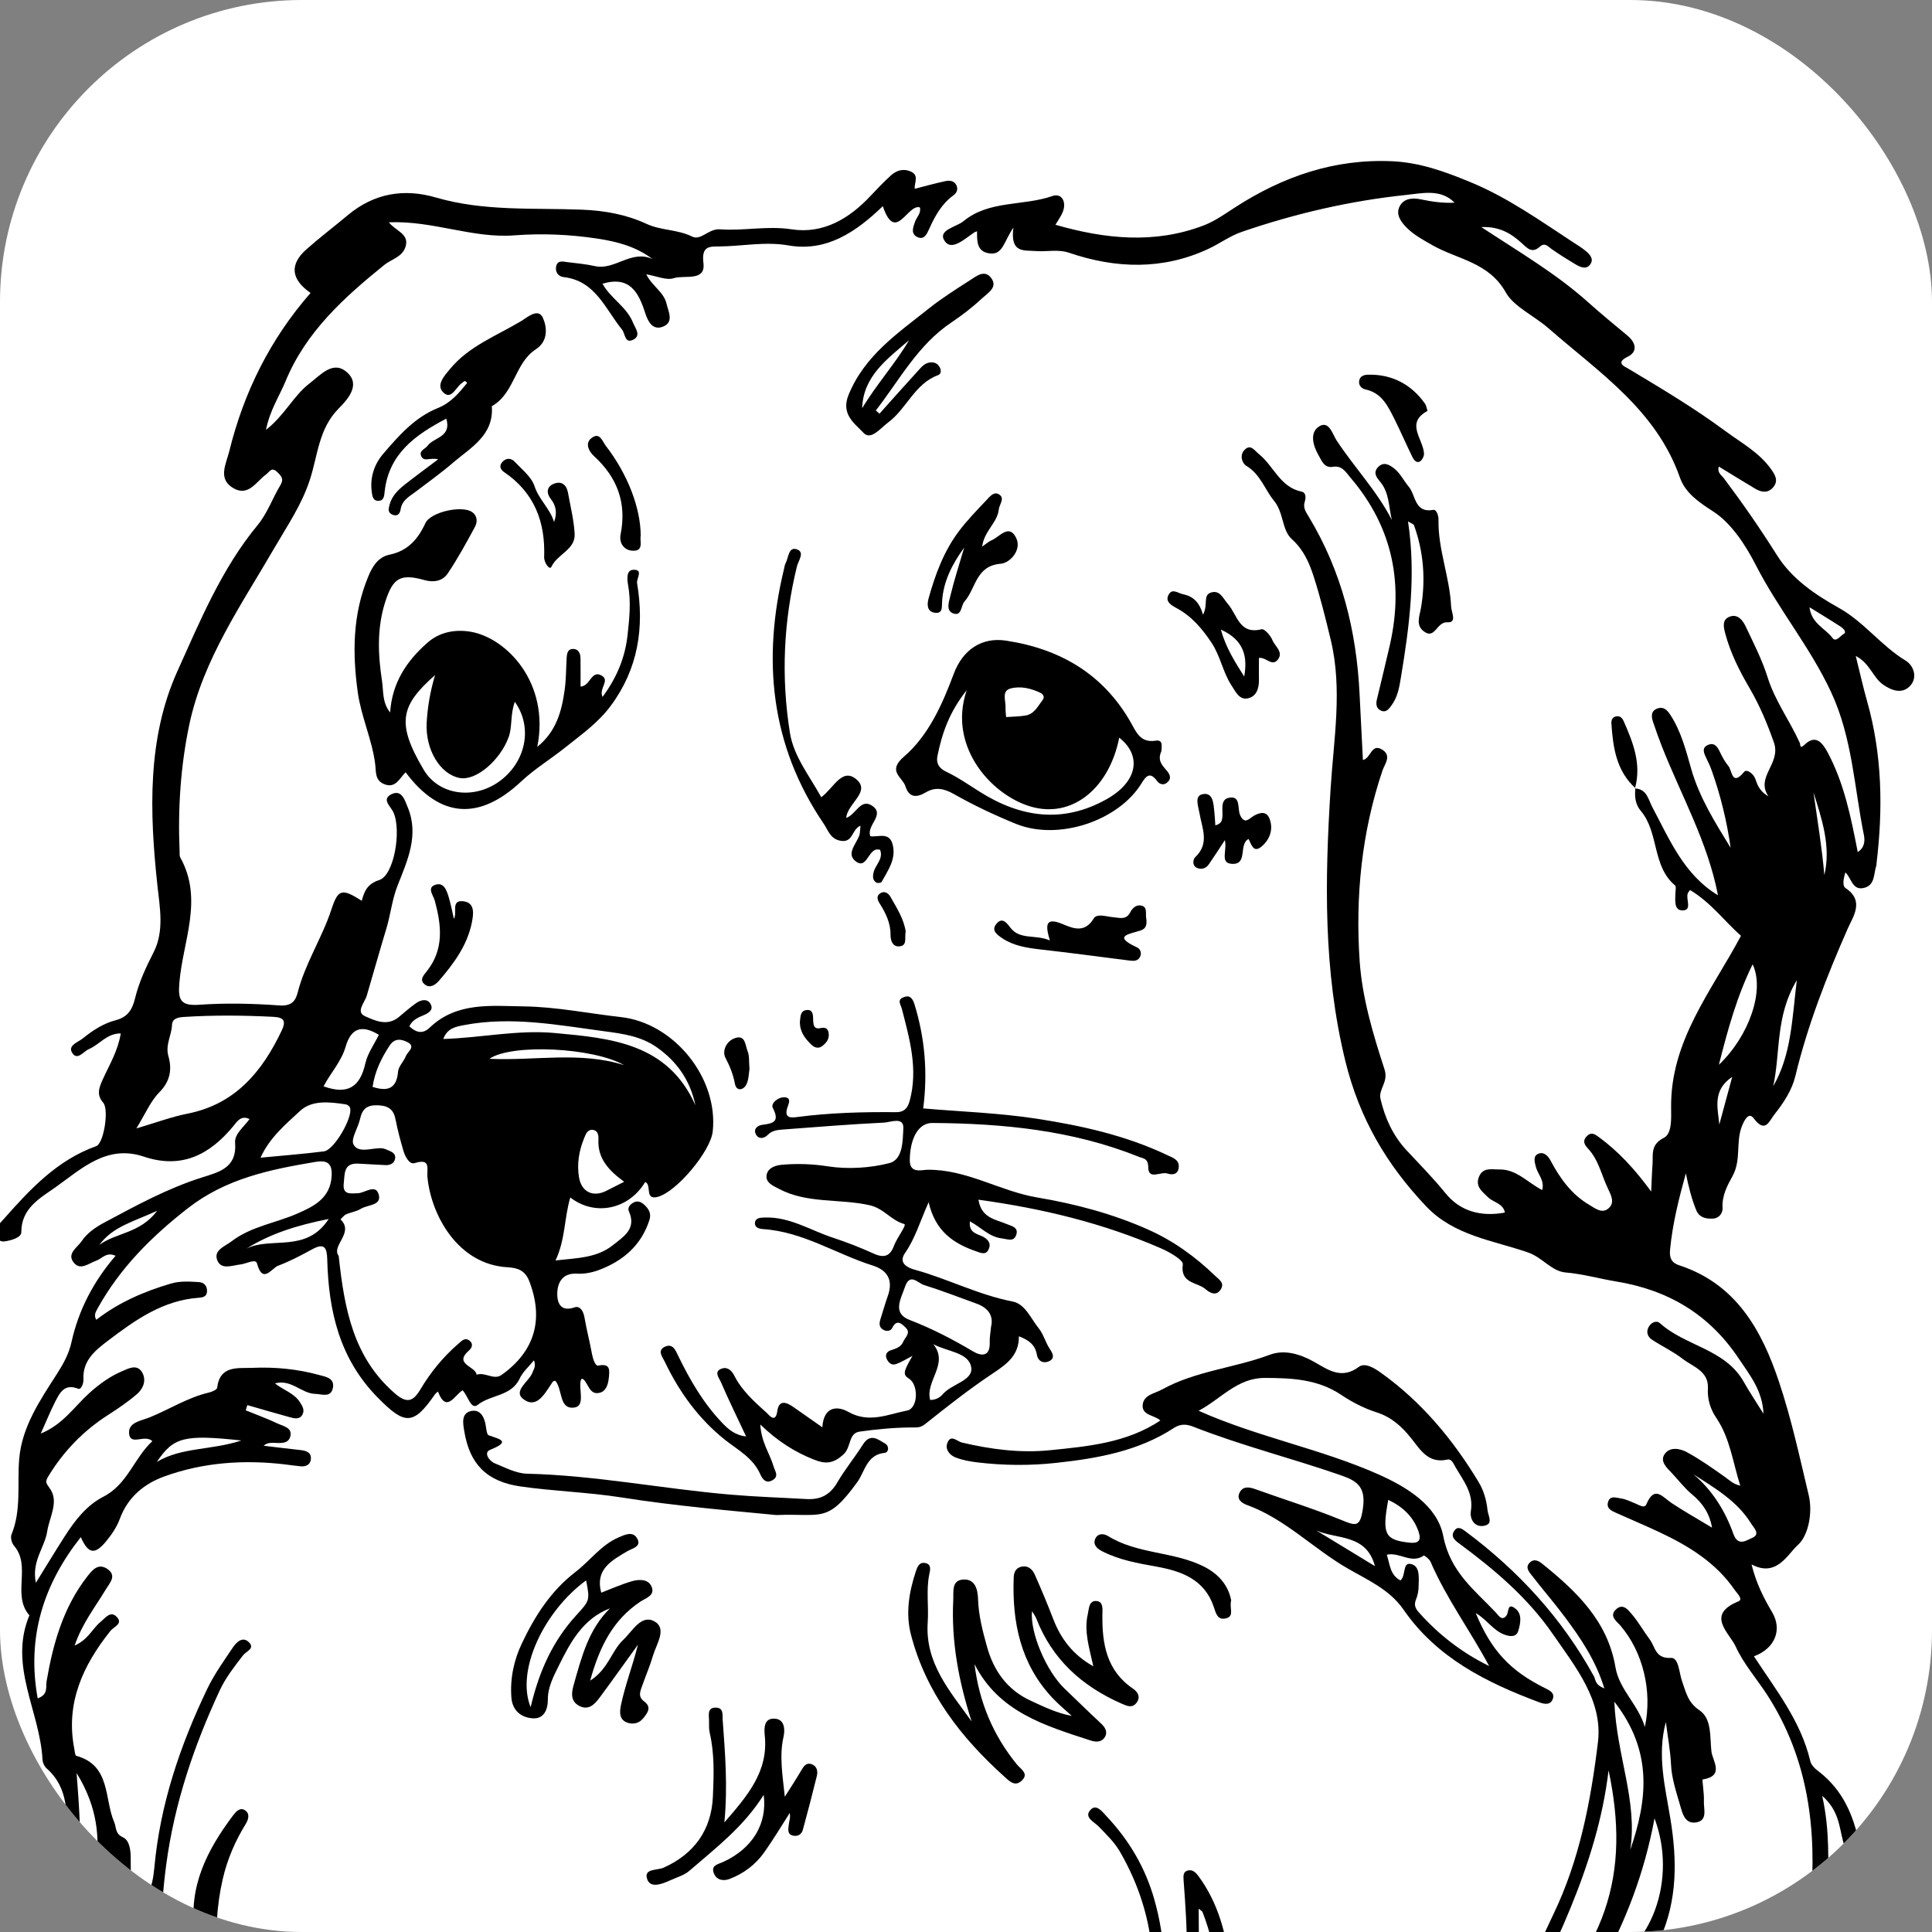 <?xml version="1.0" encoding="UTF-8"?> <svg xmlns="http://www.w3.org/2000/svg" width="32" height="32" viewBox="0 0 32 32" fill="none"><rect x="0" y="0" width="32" height="32" fill="#808080" stroke="none"/><g clip-path="url(#clip0_216_502)"><rect width="32" height="32" rx="5" fill="white"></rect><path d="M2.604 20.054C2.21 20.235 1.867 20.316 1.645 20.62C1.921 20.415 2.319 20.433 2.604 20.054ZM2.598 24.214C3.008 23.967 3.495 24.024 3.998 23.859C3.05 23.757 2.874 23.802 2.598 24.214ZM5.444 20.19C4.91 20.296 4.476 20.435 4.08 20.682C4.49 20.475 5.071 20.764 5.444 20.19ZM2.496 38.242C2.358 37.658 2.055 37.153 1.723 36.662C1.882 37.235 2.104 37.778 2.496 38.242ZM3.706 39.026C3.403 39.508 3.41 39.948 3.591 40.437C3.72 39.966 3.829 39.534 3.706 39.026ZM6.171 18.002C6.413 18.08 6.569 18.041 6.593 17.749C6.601 17.66 6.69 17.58 6.724 17.489C6.752 17.416 6.9 17.333 6.738 17.256C6.637 17.207 6.533 17.197 6.453 17.318C6.314 17.529 6.208 17.75 6.171 18.002ZM10.337 17.642C9.831 17.351 8.478 17.282 8.106 17.537C8.851 17.573 9.609 17.41 10.337 17.642ZM10.338 19.574C10.072 19.379 9.895 19.18 9.912 18.87C9.916 18.805 9.902 18.726 9.824 18.715C9.729 18.701 9.702 18.787 9.673 18.857C9.589 19.064 9.554 19.28 9.59 19.499C9.631 19.745 9.824 19.834 10.042 19.724C10.127 19.681 10.212 19.637 10.338 19.574ZM5.359 17.993C5.77 18.142 5.966 17.993 6.051 17.614C6.088 17.448 6.198 17.297 6.275 17.14C6.002 16.973 5.817 17.018 5.725 17.336C5.655 17.579 5.478 17.768 5.359 17.993ZM2.477 32.004C2.289 32.197 2.348 32.596 1.959 32.56C1.947 32.559 1.926 32.59 1.919 32.61C1.795 33.006 1.603 33.385 1.572 33.837C1.945 33.527 1.93 32.93 2.467 32.806C2.48 32.802 2.494 32.743 2.487 32.716C2.424 32.489 2.51 32.26 2.477 32.004ZM1.269 29.368C1.35 30.429 1.42 31.485 0.988 32.497C1.487 31.491 1.958 30.483 1.269 29.368ZM11.518 18.306C11.432 17.894 11.212 17.581 10.879 17.347C10.618 17.163 10.32 17.122 10.01 17.081C9.235 16.977 8.465 16.829 7.681 16.98C7.55 17.005 7.406 17.031 7.342 17.209C7.974 17.189 8.579 17.053 9.189 17.11C10.119 17.196 11.059 17.277 11.518 18.306ZM4.315 19.175C4.674 19.14 5.022 19.114 5.367 19.07C5.535 19.048 5.852 18.499 5.797 18.346C5.789 18.322 5.754 18.296 5.728 18.292C5.465 18.252 5.171 18.216 4.974 18.397C4.732 18.621 4.465 18.843 4.315 19.175ZM2.259 18.69C2.589 18.593 2.844 18.497 3.109 18.445C3.899 18.287 4.343 17.749 4.666 17.069C4.737 16.919 4.71 16.851 4.53 16.842C4.035 16.817 3.54 16.812 3.045 16.844C2.949 16.85 2.853 16.869 2.849 16.975C2.843 17.149 2.736 17.304 2.789 17.492C2.851 17.709 2.822 17.907 2.64 18.091C2.493 18.239 2.408 18.448 2.259 18.69ZM5.61 20.803C5.704 21.688 5.856 22.486 6.539 23.078C6.742 23.254 6.844 23.213 6.964 23.011C7.134 22.726 7.343 22.471 7.595 22.254C7.645 22.211 7.696 22.152 7.767 22.198C7.841 22.245 7.825 22.318 7.77 22.366C7.503 22.598 7.88 22.627 7.894 22.77C8.033 22.72 8.179 22.864 8.306 22.774C8.863 22.379 9.008 21.848 8.767 21.222C8.696 21.038 8.569 20.999 8.41 20.99C7.595 20.947 7.144 20.143 7.08 19.5C7.066 19.359 7.146 19.179 6.866 19.265C6.781 19.291 6.709 19.156 6.681 19.058C6.632 18.89 6.586 18.72 6.553 18.548C6.521 18.378 6.438 18.315 6.261 18.307C6.079 18.299 6.001 18.366 5.964 18.532C5.932 18.68 5.804 18.868 5.857 18.96C5.938 19.105 6.152 19.014 6.311 19.018C6.343 19.019 6.377 19.029 6.407 19.043C6.477 19.073 6.565 19.098 6.542 19.2C6.525 19.272 6.459 19.301 6.387 19.298C6.233 19.292 6.079 19.279 5.925 19.273C5.688 19.265 5.712 19.444 5.694 19.595C5.67 19.795 5.801 19.767 5.926 19.764C6.045 19.76 6.219 19.604 6.272 19.782C6.328 19.971 6.088 19.952 5.978 20.021C5.905 20.067 5.812 20.078 5.731 20.114C5.696 20.13 5.67 20.168 5.64 20.197C5.874 20.42 5.48 20.631 5.61 20.803ZM0.98 41.236C1.235 40.62 1.608 40.052 1.936 39.466C2.058 39.248 2.183 39.046 1.984 38.8C1.939 38.744 1.927 38.598 1.967 38.549C2.143 38.335 2.003 38.184 1.904 38.008C1.131 36.624 0.892 35.159 1.25 33.605C1.256 33.578 1.251 33.548 1.251 33.483C0.994 33.6 0.867 33.846 0.649 33.96C0.229 34.181 -0.157 34.439 -0.475 34.796C-0.549 34.878 -0.677 34.998 -0.787 34.879C-0.914 34.743 -0.741 34.663 -0.661 34.594C0.609 33.509 1.039 32.057 1.099 30.465C1.114 30.067 1.139 29.612 0.774 29.292C0.736 29.259 0.707 29.196 0.704 29.146C0.663 28.346 0.137 27.589 0.487 26.755C0.191 26.418 0.526 25.941 0.231 25.601C0.194 25.558 0.17 25.465 0.191 25.415C0.357 25.009 0.283 24.582 0.318 24.165C0.362 23.634 0.662 23.194 0.94 22.761C1.049 22.59 1.14 22.429 1.184 22.23C1.302 21.695 1.551 21.221 1.914 20.8C1.761 20.729 1.69 20.849 1.592 20.882C1.472 20.923 1.336 21.046 1.228 20.92C1.095 20.767 1.279 20.666 1.352 20.558C1.446 20.419 1.585 20.325 1.734 20.246C2.259 19.965 2.781 19.68 3.353 19.5C3.629 19.413 3.928 19.341 3.894 18.928C3.882 18.78 4.041 18.665 4.133 18.535C3.991 18.467 3.928 18.575 3.862 18.655C3.471 19.128 3.006 19.367 2.381 19.157C1.767 18.951 1.347 19.362 0.916 19.667C0.668 19.843 0.352 20.009 0.353 20.409C0.354 20.496 0.191 20.545 0.079 20.561C0.002 20.573 -0.056 20.522 -0.07 20.456C-0.095 20.345 -0.011 20.274 0.054 20.2C0.494 19.703 0.941 19.217 1.593 18.984C1.721 18.938 1.807 18.375 1.71 18.265C1.587 18.127 1.648 17.997 1.708 17.866C1.816 17.628 1.954 17.403 2 17.117C1.768 17.115 1.647 17.303 1.473 17.376C1.383 17.413 1.282 17.574 1.196 17.439C1.118 17.316 1.29 17.264 1.369 17.201C1.533 17.069 1.711 16.951 1.916 16.898C2.117 16.846 2.192 16.722 2.238 16.531C2.303 16.266 2.419 16.017 2.545 15.771C2.723 15.421 2.647 15.033 2.607 14.664C2.477 13.457 2.437 12.229 2.937 11.12C3.312 10.289 3.669 9.42 4.268 8.696C4.427 8.504 4.513 8.253 4.644 8.036C4.707 7.932 4.659 7.883 4.589 7.816C4.495 7.727 4.463 7.819 4.406 7.859C4.246 7.975 4.119 8.222 3.879 8.093C3.597 7.942 3.744 7.689 3.798 7.472C4.039 6.493 4.478 5.613 5.144 4.852C4.818 4.626 4.793 4.38 5.075 4.13C5.297 3.933 5.535 3.753 5.763 3.562C6.197 3.2 6.692 3.117 7.222 3.272C8.018 3.504 8.835 3.441 9.645 3.473C10.017 3.488 10.373 3.553 10.704 3.706C10.949 3.821 11.221 3.797 11.465 3.919C11.609 3.99 11.739 3.784 11.924 3.798C12.316 3.828 12.705 3.736 13.109 3.798C13.636 3.879 14.067 3.622 14.423 3.24C14.529 3.127 14.637 3.015 14.751 2.91C14.846 2.823 14.959 2.785 15.087 2.842C15.228 2.904 15.142 3.026 15.15 3.127C15.329 3.081 15.495 3.035 15.664 2.999C15.728 2.985 15.802 2.995 15.838 3.062C15.873 3.128 15.851 3.192 15.791 3.236C15.595 3.378 15.485 3.581 15.389 3.794C15.351 3.878 15.307 3.975 15.2 3.929C15.08 3.877 15.122 3.767 15.156 3.672C15.184 3.593 15.261 3.53 15.236 3.435C15.029 3.372 14.834 4.04 14.622 3.415C14.181 3.84 13.692 4.175 13.06 4.065C12.668 3.997 12.293 4.079 11.911 4.082C11.752 4.083 11.616 4.073 11.651 4.358C11.69 4.67 11.334 4.55 11.158 4.608C11.037 4.647 10.88 4.573 10.704 4.544C10.801 4.739 10.996 4.838 11.04 5.03C11.07 5.162 11.164 5.331 10.989 5.407C10.81 5.484 10.73 5.321 10.686 5.183C10.576 4.841 10.431 4.565 9.979 4.699C10.113 4.943 10.378 5.08 10.483 5.341C10.523 5.44 10.626 5.557 10.487 5.627C10.347 5.697 10.357 5.526 10.302 5.458C10.025 5.119 9.864 4.649 9.333 4.589C9.252 4.58 9.195 4.512 9.21 4.42C9.229 4.308 9.316 4.33 9.392 4.341C9.545 4.361 9.7 4.373 9.85 4.407C10.182 4.484 10.458 4.127 10.809 4.292C10.533 4.081 10.216 4.001 9.894 3.952C9.44 3.883 8.977 3.863 8.522 3.898C7.828 3.952 7.175 3.652 6.44 3.682C6.555 3.827 6.772 3.869 6.721 4.072C6.673 4.257 6.489 4.288 6.364 4.389C5.701 4.925 5.069 5.494 4.732 6.309C4.629 6.558 4.473 6.788 4.405 7.12C4.718 6.876 4.86 6.555 5.126 6.351C5.316 6.205 5.519 5.962 5.749 6.168C5.982 6.376 5.751 6.623 5.607 6.769C5.279 7.1 5.263 7.543 5.135 7.938C5 8.358 4.761 8.703 4.546 9.074C4.002 10.012 3.366 10.918 3.136 11.999C2.991 12.686 2.944 13.396 2.975 14.105C2.976 14.138 2.971 14.176 2.986 14.203C3.373 14.896 3.028 15.587 2.971 16.276C2.948 16.555 2.982 16.664 3.299 16.642C3.738 16.611 4.184 16.621 4.625 16.653C4.819 16.667 4.893 16.589 4.93 16.441C5.054 15.956 5.334 15.536 5.489 15.064C5.6 14.722 5.666 14.713 5.992 14.92C6.034 14.758 6.087 14.638 6.284 14.575C6.525 14.498 6.654 13.758 6.516 13.454C6.471 13.355 6.311 13.237 6.487 13.153C6.654 13.074 6.704 13.252 6.752 13.368C6.946 13.833 6.747 14.256 6.583 14.673C6.494 14.902 6.47 15.142 6.403 15.368C6.29 15.742 6.184 16.119 6.074 16.494C6.041 16.603 5.889 16.761 6.043 16.83C6.206 16.904 6.415 17.004 6.605 16.846C6.699 16.768 6.79 16.687 6.889 16.617C6.966 16.563 7.07 16.533 7.127 16.622C7.191 16.724 7.101 16.78 7.014 16.816C6.921 16.854 6.83 16.894 6.78 16.999C6.887 17.1 6.999 17.135 7.117 17.021C7.565 16.591 8.14 16.662 8.675 16.669C9.212 16.676 9.748 16.786 10.284 16.846C11.167 16.945 11.901 17.857 11.805 18.741C11.769 19.069 11.209 19.738 10.897 19.823C10.668 19.886 10.802 19.622 10.686 19.578C10.417 20.029 9.857 20.153 9.446 19.834C9.344 20.175 9.365 20.533 9.201 20.877C9.55 20.836 9.882 20.84 10.154 20.622C10.33 20.481 10.547 20.354 10.416 20.062C10.391 20.008 10.431 19.955 10.482 19.924C10.548 19.882 10.61 19.901 10.664 19.948C10.742 20.017 10.793 20.095 10.756 20.209C10.619 20.631 10.317 20.887 9.916 21.037C9.804 21.078 9.677 21.103 9.559 21.096C9.318 21.081 9.235 21.241 9.23 21.419C9.227 21.557 9.27 21.74 9.517 21.654C9.604 21.623 9.662 21.713 9.68 21.817C9.715 22.023 9.769 22.225 9.806 22.431C9.821 22.511 9.862 22.628 9.906 22.619C10.11 22.577 10.098 22.687 10.084 22.822C10.073 22.928 10.04 23.037 9.942 23.066C9.765 23.118 9.751 22.924 9.66 22.843C9.63 22.832 9.623 22.844 9.617 22.874C9.587 23.028 9.696 23.291 9.509 23.314C9.255 23.345 9.322 23.015 9.198 22.87C9.186 22.874 9.164 22.874 9.157 22.884C9.039 23.053 8.908 23.329 8.691 23.19C8.466 23.046 8.769 22.885 8.822 22.727C8.839 22.676 8.882 22.634 8.844 22.531C8.756 22.64 8.658 22.724 8.609 22.83C8.471 23.13 8.131 23.096 7.912 23.269C7.801 23.356 7.757 23.131 7.663 23.028C7.537 23.095 7.395 23.422 7.254 23.048C7.235 23.065 7.216 23.077 7.204 23.095C6.844 23.616 6.703 23.601 6.257 23.149C5.622 22.504 5.442 21.715 5.42 20.858C5.415 20.667 5.374 20.581 5.171 20.692C4.988 20.793 4.8 20.891 4.605 20.965C4.499 21.006 4.351 21.275 4.257 20.927C4.234 20.841 4.079 20.933 3.984 20.943C3.846 20.958 3.663 21.04 3.598 20.872C3.534 20.705 3.726 20.644 3.834 20.561C4.158 20.313 4.563 20.259 4.924 20.101C5.185 19.986 5.469 19.855 5.493 19.483C5.508 19.252 5.403 19.215 5.223 19.245C4.471 19.371 3.741 19.52 3.108 20.015C2.507 20.484 1.987 21.003 1.617 21.671C1.583 21.732 1.551 21.786 1.595 21.86C1.964 21.573 2.384 21.392 2.827 21.261C2.979 21.215 3.134 21.226 3.288 21.235C3.379 21.24 3.431 21.295 3.429 21.387C3.428 21.473 3.365 21.49 3.293 21.495C2.7 21.536 2.24 21.863 1.79 22.205C1.578 22.366 1.367 22.533 1.382 22.845C1.386 22.91 1.346 23.022 1.296 23.002C1.071 22.913 0.993 23.063 0.917 23.211C0.834 23.374 0.765 23.545 0.675 23.745C1.046 23.592 1.233 23.296 1.48 23.073C1.647 22.923 1.825 22.794 2.028 22.709C2.127 22.667 2.271 22.586 2.355 22.732C2.43 22.864 2.371 23.003 2.267 23.092C2.117 23.221 1.951 23.333 1.784 23.44C1.379 23.701 1.054 24.037 0.803 24.448C0.744 24.544 0.759 24.56 0.83 24.66C0.979 24.874 0.818 25.13 0.781 25.368C0.741 25.632 0.52 25.855 0.594 26.216C0.772 25.928 0.918 25.687 1.07 25.45C1.238 25.187 1.433 24.933 1.709 24.792C2.115 24.585 2.22 24.148 2.524 23.87C2.396 23.752 2.165 23.948 2.139 23.753C2.114 23.556 2.339 23.534 2.489 23.472C2.813 23.339 3.113 23.146 3.46 23.065C3.511 23.053 3.593 23.018 3.597 22.986C3.641 22.608 3.945 22.666 4.178 22.656C4.553 22.639 4.929 22.675 5.293 22.776C5.39 22.802 5.537 22.824 5.516 22.974C5.49 23.161 5.328 23.089 5.222 23.087C4.994 23.083 4.829 22.84 4.554 22.913C4.694 23.025 4.866 23.072 4.964 23.219C5.01 23.289 5.05 23.355 5.009 23.431C4.963 23.516 4.875 23.494 4.802 23.474C4.566 23.41 4.332 23.34 4.097 23.273C4.088 23.302 4.079 23.33 4.07 23.359C4.246 23.431 4.426 23.497 4.598 23.578C4.691 23.622 4.845 23.645 4.809 23.79C4.777 23.922 4.638 23.901 4.527 23.898C4.475 23.897 4.423 23.898 4.366 23.946C4.571 23.97 4.776 23.996 4.981 24.018C5.079 24.029 5.163 24.061 5.148 24.176C5.136 24.267 5.059 24.295 4.973 24.286C4.886 24.278 4.799 24.265 4.712 24.254C4.036 24.175 3.368 24.222 2.728 24.452C2.392 24.572 2.117 24.795 1.984 25.158C1.936 25.29 1.851 25.415 1.761 25.525C1.569 25.76 1.461 25.736 1.338 25.46C0.722 26.239 0.44 27.113 0.624 28.13C0.803 28.067 0.755 27.944 0.772 27.845C0.879 27.221 1.048 26.622 1.445 26.112C1.528 26.006 1.624 25.886 1.774 25.984C1.943 26.096 1.817 26.218 1.753 26.325C1.581 26.613 1.367 26.877 1.236 27.255C1.461 27.158 1.53 26.975 1.663 26.866C1.745 26.799 1.832 26.669 1.938 26.785C2.04 26.896 1.882 26.945 1.827 27.015C1.373 27.586 1.084 28.208 1.23 28.963C1.238 29.005 1.243 29.077 1.263 29.082C1.837 29.239 1.724 29.792 1.891 30.179C1.931 30.272 1.901 30.368 2.037 30.432C2.149 30.484 2.166 30.654 2.165 30.789C2.162 31.094 2.2 31.401 2.098 31.713C2.44 31.547 2.526 31.266 2.556 30.939C2.65 29.892 2.982 28.912 3.434 27.97C3.548 27.733 3.704 27.515 3.851 27.296C3.911 27.206 4.013 27.096 4.12 27.198C4.232 27.306 4.078 27.347 4.023 27.42C3.883 27.602 3.737 27.789 3.641 27.995C3.212 28.917 2.889 29.868 2.753 30.886C2.559 32.34 2.701 33.746 3.234 35.109C3.45 35.663 3.76 36.164 4.212 36.572C3.951 35.785 3.766 34.984 3.606 34.178C3.462 33.455 3.338 32.728 3.227 32C3.115 31.257 3.429 30.642 3.859 30.071C3.906 30.008 3.971 29.934 4.05 29.979C4.145 30.033 4.117 30.135 4.069 30.212C3.895 30.495 3.766 30.793 3.69 31.12C3.485 32.01 3.607 32.891 3.778 33.762C3.983 34.807 4.365 35.788 4.987 36.667C5.167 36.921 5.382 37.141 5.59 37.369C5.626 37.408 5.687 37.557 5.779 37.387C5.812 37.325 5.917 37.366 5.939 37.427C6.037 37.697 6.276 37.858 6.425 38.086C6.474 38.162 6.553 38.278 6.451 38.354C6.351 38.429 6.24 38.388 6.174 38.272C6.002 37.97 5.748 37.751 5.477 37.542C5.009 37.179 4.725 36.663 4.357 36.132C4.486 36.635 4.595 37.06 5.062 37.285C5.219 37.361 5.374 37.513 5.346 37.731C5.333 37.84 5.235 37.89 5.13 37.909C4.888 37.952 4.782 37.767 4.706 37.606C4.513 37.199 4.186 36.905 3.897 36.577C3.092 35.666 2.734 34.564 2.559 33.389C2.541 33.268 2.507 33.157 2.474 33.033C2.293 33.102 2.2 33.251 2.111 33.403C2 33.594 1.901 33.792 1.779 33.976C1.299 34.698 1.324 35.715 1.83 36.416C2.272 37.027 2.612 37.692 2.827 38.418C2.88 38.595 2.941 38.769 2.998 38.944L3.08 38.934C3.08 38.505 3.071 38.075 3.083 37.645C3.094 37.208 2.849 36.908 2.572 36.621C2.494 36.54 2.301 36.503 2.386 36.357C2.471 36.213 2.614 36.075 2.81 36.085C3.228 36.107 3.557 36.397 3.696 36.817C3.833 37.23 3.785 37.668 3.888 38.086C3.915 38.195 3.941 38.24 4.061 38.275C4.309 38.347 4.447 38.527 4.4 38.803C4.292 39.438 4.334 40.082 4.281 40.718C4.205 41.637 3.888 42.458 3.025 42.951C2.986 42.973 2.949 43.006 2.908 43.013C2.796 43.033 2.692 43.158 2.57 43.056C2.507 43.003 2.479 42.928 2.53 42.848C2.603 42.73 2.686 42.691 2.832 42.754C2.922 42.793 3.014 42.691 3.091 42.633C3.701 42.165 3.926 41.504 4.058 40.714C3.81 41.058 3.605 41.338 3.312 41.537C3.088 41.688 2.89 41.627 2.908 41.37C2.937 40.934 2.783 40.504 2.988 40.053C3.191 39.607 2.865 39.269 2.536 38.988C2.434 39.057 2.42 39.162 2.416 39.259C2.384 40.03 2.02 40.628 1.575 41.248" fill="black"></path><path d="M28.477 18.626C28.543 18.38 28.61 18.135 28.691 17.836C28.355 18.061 28.454 18.359 28.477 18.626ZM29.971 10.058C30.005 10.332 30.234 10.407 30.351 10.566C30.41 10.646 30.482 10.529 30.536 10.501C30.596 10.47 30.528 10.406 30.486 10.379C30.332 10.278 30.173 10.183 29.971 10.058ZM30.217 14.495C30.329 14.016 30.177 13.571 30.037 13.124C30.101 13.58 30.177 14.036 30.217 14.495ZM29.37 17.991C29.671 17.47 29.681 16.889 29.761 16.235C29.402 16.832 29.493 17.433 29.37 17.991ZM28.049 24.419C28.367 24.688 28.575 25.028 28.711 25.408C28.788 25.623 28.932 25.509 29.02 25.473C29.167 25.412 29.044 25.3 29.004 25.235C28.777 24.865 28.409 24.651 28.049 24.419ZM28.47 17.636C28.976 17.155 29.233 16.398 29.029 15.972C28.767 16.506 28.619 17.049 28.47 17.636ZM27.08 13.059C27.279 13.069 27.299 13.239 27.37 13.373C27.656 13.91 27.892 14.488 28.455 14.828C28.286 13.948 27.847 13.178 27.526 12.363C27.474 12.229 27.425 12.094 27.38 11.958C27.35 11.869 27.341 11.775 27.451 11.735C27.552 11.698 27.612 11.758 27.666 11.84C27.844 12.113 27.924 12.426 28.01 12.73C28.147 13.212 28.408 13.623 28.665 14.043C28.603 13.606 28.5 13.181 28.353 12.767C28.328 12.695 28.296 12.626 28.262 12.557C28.221 12.473 28.179 12.382 28.296 12.336C28.401 12.294 28.45 12.376 28.491 12.463C28.529 12.542 28.572 12.622 28.628 12.688C28.691 12.761 28.682 13.034 28.888 12.785C28.934 12.73 29.049 12.818 29.079 12.914C29.113 13.021 29.161 13.116 29.291 13.19C29.07 12.864 29.506 12.652 29.381 12.296C29.27 11.981 29.145 11.683 28.979 11.399C28.812 11.113 28.663 10.82 28.577 10.498C28.549 10.393 28.514 10.261 28.654 10.212C28.783 10.167 28.865 10.274 28.912 10.372C29.043 10.65 29.186 10.926 29.277 11.218C29.4 11.61 29.643 11.935 29.809 12.302C29.825 12.337 29.803 12.417 29.894 12.331C30.076 12.156 30.189 12.309 30.271 12.461C30.544 12.972 30.657 13.532 30.77 14.113C30.885 14.039 30.891 13.925 30.872 13.831C30.711 13.037 30.682 12.222 30.328 11.462C29.981 10.717 29.455 10.089 29.083 9.362C28.915 9.033 28.677 8.665 28.375 8.471C28.128 8.312 27.914 8.163 27.824 7.908C27.43 6.786 26.478 6.163 25.646 5.436C25.415 5.234 25.073 5.078 24.944 4.849C24.66 4.341 24.147 4.3 23.73 4.064C23.576 3.976 23.42 3.894 23.294 3.766C23.196 3.667 23.113 3.543 23.186 3.411C23.256 3.285 23.396 3.272 23.539 3.303C23.72 3.341 23.903 3.367 24.093 3.357C23.862 3.124 23.561 3.201 23.297 3.228C22.367 3.325 21.458 3.535 20.572 3.839C20.371 3.908 20.203 4.034 20.017 4.121C19.262 4.474 18.485 4.451 17.709 4.187C17.52 4.123 17.337 4.174 17.152 4.158C16.966 4.141 16.728 4.203 16.785 3.771C16.623 4.003 16.611 4.237 16.376 4.195C16.175 4.16 16.183 3.988 16.183 3.831C16.159 3.84 16.147 3.843 16.138 3.849C15.983 3.952 15.764 4.163 15.649 3.995C15.52 3.809 15.838 3.763 15.959 3.663C16.384 3.313 16.947 3.416 17.431 3.247C17.582 3.194 17.666 3.338 17.607 3.499C17.577 3.58 17.523 3.651 17.481 3.723C18.302 3.958 19.122 4.046 19.939 3.733C20.12 3.663 20.285 3.546 20.45 3.439C21.246 2.923 22.104 2.626 23.065 2.671C23.521 2.693 23.93 2.841 24.353 3.016C24.976 3.273 25.509 3.655 26.061 4.016C26.125 4.058 26.192 4.098 26.251 4.146C26.321 4.202 26.402 4.279 26.346 4.369C26.279 4.477 26.171 4.424 26.085 4.372C25.954 4.294 25.824 4.212 25.698 4.124C25.635 4.079 25.587 4.011 25.503 4.087C25.37 4.207 25.29 4.103 25.197 4.02C25.026 3.866 24.835 3.749 24.535 3.761C25.166 4.177 25.775 4.532 26.302 5.004C26.515 5.195 26.737 5.377 26.957 5.56C27.099 5.678 27.127 5.827 26.962 5.907C26.747 6.012 26.913 6.072 26.973 6.108C27.518 6.435 28.063 6.759 28.575 7.138C28.841 7.335 29.136 7.492 29.334 7.77C29.401 7.865 29.461 7.961 29.371 8.069C29.285 8.172 29.177 8.157 29.073 8.095C28.875 7.978 28.68 7.856 28.469 7.728C28.438 7.83 28.515 7.872 28.553 7.922C28.864 8.336 29.158 8.76 29.434 9.199C29.68 9.589 30.063 9.848 30.458 10.069C30.876 10.302 31.158 10.697 31.565 10.943C31.694 11.022 31.765 11.216 31.643 11.354C31.514 11.499 31.342 11.444 31.195 11.343C31.02 11.223 30.973 10.985 30.737 10.865C30.804 11.134 30.857 11.374 30.924 11.611C31.176 12.497 31.19 13.396 31.081 14.303C31.08 14.314 31.082 14.326 31.078 14.336C31.031 14.474 31.061 14.667 30.866 14.708C30.678 14.748 30.666 14.541 30.565 14.45C30.537 14.544 30.508 14.669 30.569 14.71C30.889 14.922 30.689 15.186 30.605 15.379C30.255 16.174 29.941 16.977 29.737 17.822C29.68 18.058 29.543 18.266 29.391 18.457C29.302 18.571 29.238 18.779 29.046 18.522C28.964 18.412 28.893 18.552 28.854 18.647C28.745 18.913 28.845 19.212 28.695 19.482C28.611 19.633 28.518 19.807 28.531 20.007C28.536 20.092 28.475 20.18 28.367 20.184C28.252 20.189 28.144 20.166 28.094 20.042C28.015 19.848 27.966 19.645 27.923 19.434C27.807 19.853 27.702 20.27 27.661 20.703C27.649 20.832 27.683 20.915 27.812 20.957C28.753 21.264 29.179 22.029 29.465 22.885C29.671 23.498 29.808 24.135 29.958 24.765C30.029 25.061 29.947 25.439 29.782 25.586C29.604 25.745 29.429 26.132 29.011 25.912C29.091 26.234 29.217 26.475 29.353 26.705C29.519 26.987 29.409 27.299 29.051 27.434C29.412 27.987 29.828 28.507 29.983 29.166C29.996 29.225 30.049 29.285 30.1 29.323C30.657 29.74 30.79 30.352 30.862 30.986C30.922 31.518 30.878 32.046 30.714 32.558C30.678 32.673 30.637 32.867 30.464 32.79C30.322 32.727 30.438 32.592 30.475 32.478C30.685 31.823 30.708 31.155 30.526 30.493C30.463 30.264 30.462 29.991 30.181 29.745C30.313 30.329 30.276 30.839 30.283 31.347C30.297 32.366 29.919 33.264 29.424 34.123C29.265 34.398 28.997 34.569 28.722 34.712C28.61 34.77 28.544 34.819 28.55 34.953C28.585 35.724 28.962 36.325 29.49 36.849C29.567 36.926 29.672 36.975 29.787 36.985C29.898 36.996 29.998 37.045 29.971 37.166C29.94 37.298 29.802 37.264 29.716 37.245C29.194 37.131 28.704 36.945 28.3 36.575C28.24 36.52 28.204 36.43 28.082 36.414C28.241 36.828 28.434 37.203 28.715 37.531C28.806 37.638 28.922 37.682 29.051 37.722C29.24 37.78 29.423 37.856 29.604 37.937C29.68 37.971 29.714 38.05 29.684 38.134C29.659 38.207 29.588 38.223 29.52 38.218C29.422 38.21 29.301 38.225 29.23 38.175C28.726 37.813 28.099 37.767 27.561 37.5C27.406 37.423 27.206 37.372 27.13 37.081C27.601 37.286 27.989 37.535 28.458 37.615C27.981 36.864 27.634 36.075 27.408 35.231C27.365 35.068 27.343 34.907 27.346 34.74C27.348 34.676 27.331 34.6 27.419 34.577C27.488 34.559 27.547 34.592 27.597 34.641C27.73 34.772 27.768 34.951 27.809 35.119C28.086 36.262 28.435 36.452 29.184 36.886C28.698 36.34 28.402 35.8 28.309 35.162C28.278 34.951 28.267 34.739 28.302 34.535C28.324 34.409 28.332 34.239 28.594 34.285C28.796 34.321 28.937 34.079 29.067 33.928C29.657 33.241 29.908 32.406 29.988 31.531C30.098 30.315 29.955 29.133 29.271 28.074C29.097 27.806 28.88 27.56 28.749 27.273C28.645 27.045 28.245 26.747 28.793 26.524C28.879 26.489 28.769 26.389 28.732 26.335C28.422 25.882 27.971 25.607 27.488 25.379C27.249 25.266 27.005 25.165 26.764 25.056C26.693 25.024 26.611 24.989 26.631 24.892C26.659 24.759 26.772 24.809 26.848 24.819C26.933 24.831 27.014 24.873 27.095 24.906C27.155 24.931 27.239 24.988 27.27 24.914C27.404 24.594 27.538 24.796 27.688 24.896C27.894 25.032 28.11 25.154 28.357 25.303C28.313 25.051 28.186 24.886 28.03 24.756C27.9 24.648 27.802 24.517 27.689 24.397C27.605 24.309 27.489 24.204 27.572 24.084C27.659 23.958 27.827 23.992 27.937 24.051C28.159 24.171 28.366 24.319 28.573 24.465C28.645 24.516 28.705 24.581 28.824 24.607C28.701 24.221 28.656 23.826 28.43 23.489C28.329 23.339 28.278 23.181 28.288 22.992C28.303 22.709 28.037 22.637 27.866 22.504C27.71 22.383 27.528 22.299 27.363 22.19C27.294 22.145 27.262 22.069 27.303 21.986C27.344 21.904 27.434 21.862 27.496 21.918C27.918 22.298 28.573 22.342 28.881 22.886C28.977 23.056 29.086 23.218 29.209 23.416C29.192 23.029 28.982 22.777 28.8 22.503C28.311 21.769 27.63 21.366 26.768 21.225C26.488 21.179 26.216 21.1 25.929 21.076C25.697 21.055 25.549 20.828 25.31 20.745C24.728 20.543 24.083 20.469 23.619 19.978C22.965 19.287 22.515 18.524 22.282 17.57C21.916 16.07 21.944 14.575 22.039 13.063C22.09 12.241 22.239 11.418 22.041 10.597C21.956 10.244 21.869 9.891 21.758 9.547C21.685 9.321 21.592 9.106 21.398 8.931C21.227 8.775 21.268 8.496 21.099 8.291C20.949 8.107 20.877 7.858 20.648 7.719C20.566 7.669 20.531 7.537 20.612 7.453C20.715 7.346 20.778 7.463 20.854 7.523C21.097 7.719 21.203 8.071 21.559 8.143C21.633 8.158 21.632 8.245 21.61 8.313C21.578 8.411 21.634 8.487 21.678 8.56C22.223 9.464 22.468 10.446 22.519 11.498C22.536 11.857 22.556 12.219 22.574 12.588C22.708 12.56 22.711 12.311 22.886 12.412C23.059 12.512 22.936 12.651 22.898 12.763C22.552 13.788 22.448 14.851 22.52 15.916C22.561 16.522 22.741 17.127 22.931 17.709C23.003 17.928 22.827 18.034 22.866 18.204C22.94 18.521 23.072 18.809 23.294 19.049C23.512 19.283 23.736 19.51 23.939 19.76C24.185 20.066 24.532 20.157 24.926 20.084C24.896 19.929 24.734 19.917 24.645 19.829C24.548 19.734 24.434 19.654 24.495 19.495C24.56 19.328 24.71 19.372 24.838 19.37C25.123 19.367 25.305 19.591 25.544 19.711C25.586 19.55 25.471 19.451 25.439 19.328C25.421 19.255 25.389 19.157 25.467 19.116C25.559 19.067 25.634 19.134 25.68 19.219C25.837 19.515 26.028 19.783 26.323 19.956C26.422 20.014 26.54 20.116 26.653 20.004C26.745 19.913 26.685 19.796 26.637 19.696C26.527 19.47 26.48 19.212 26.3 19.021C26.243 18.96 26.207 18.897 26.281 18.82C26.357 18.741 26.421 18.788 26.484 18.835C26.803 19.07 27.072 19.357 27.349 19.736C27.358 19.541 27.361 19.415 27.371 19.289C27.383 19.123 27.332 18.96 27.559 18.846C27.693 18.779 27.681 18.528 27.679 18.357C27.662 17.242 28.343 16.425 28.836 15.5C28.577 15.274 28.34 14.948 27.991 14.741C27.972 14.771 27.958 14.785 27.953 14.802C27.924 14.898 28.026 15.072 27.878 15.079C27.721 15.087 27.748 14.913 27.75 14.794C27.751 14.75 27.766 14.684 27.744 14.665C27.359 14.342 27.481 13.788 27.176 13.43C27.083 13.32 27.073 13.189 27.087 13.054L27.08 13.059Z" fill="black"></path><path d="M15.459 22.264C15.723 22.594 15.32 22.875 15.407 23.188C15.499 23.187 15.569 23.148 15.618 23.09C15.764 22.919 16.125 22.868 16.086 22.644C16.043 22.398 15.69 22.389 15.459 22.264ZM16.415 21.976C16.46 21.791 16.367 21.662 16.174 21.592C15.884 21.487 15.596 21.375 15.302 21.283C15.204 21.253 15.07 21.074 14.989 21.316C14.921 21.515 14.775 21.75 15.065 21.862C15.434 22.004 15.778 22.182 16.116 22.383C16.25 22.463 16.402 22.477 16.393 22.233C16.39 22.157 16.405 22.079 16.415 21.976ZM16.206 19.871C16.256 20.179 16.49 20.195 16.674 20.274C16.754 20.308 16.868 20.326 16.835 20.444C16.796 20.578 16.69 20.523 16.589 20.511C16.383 20.486 16.25 20.329 16.065 20.229C16.041 20.427 16.195 20.436 16.288 20.487C16.387 20.542 16.417 20.615 16.37 20.703C16.323 20.791 16.243 20.752 16.166 20.725C15.794 20.596 15.491 20.395 15.381 19.912C15.236 20.239 15.156 20.516 14.99 20.754C14.869 20.928 15.049 21.003 15.153 21.031C15.7 21.182 16.208 21.448 16.771 21.557C16.982 21.598 17.075 21.842 17.206 22.003C17.283 22.097 17.317 22.239 17.392 22.349C17.436 22.414 17.478 22.497 17.378 22.545C17.279 22.592 17.192 22.542 17.175 22.443C17.147 22.277 17.046 22.198 16.876 22.133C16.879 22.445 16.679 22.592 16.449 22.745C16.058 23.004 15.689 23.296 15.322 23.588C15.24 23.653 15.184 23.642 15.094 23.643C14.809 23.645 14.522 23.672 14.239 23.712C14.051 23.738 14.101 23.965 13.976 24.084C13.797 24.252 13.664 24.248 13.482 24.176C13.166 24.051 12.881 23.873 12.593 23.594C12.61 23.896 12.752 24.077 12.812 24.286C12.836 24.368 12.908 24.451 12.796 24.516C12.687 24.58 12.629 24.5 12.592 24.417C12.473 24.148 12.223 24.017 12.008 23.848C11.569 23.498 11.25 23.055 11.01 22.553C10.972 22.473 10.875 22.363 11.022 22.302C11.148 22.25 11.192 22.372 11.234 22.458C11.427 22.857 11.648 23.236 11.954 23.559C12.057 23.668 12.169 23.771 12.358 23.792C12.211 23.48 12.068 23.187 11.939 22.889C11.911 22.824 11.816 22.716 11.955 22.668C12.046 22.636 12.117 22.695 12.163 22.786C12.29 23.038 12.501 23.222 12.705 23.407C12.729 23.428 12.845 23.586 12.874 23.375C12.9 23.183 13.019 23.22 13.137 23.302C13.289 23.408 13.441 23.515 13.621 23.641C13.641 23.297 13.864 23.279 14.053 23.386C14.395 23.579 14.71 23.424 15.024 23.363C15.209 23.327 15.217 22.934 15.055 22.834C14.952 22.77 14.959 22.722 15.114 22.457C15.013 22.509 14.928 22.564 14.835 22.595C14.762 22.62 14.708 22.562 14.683 22.498C14.659 22.439 14.69 22.387 14.749 22.367C14.834 22.338 14.923 22.314 14.96 22.224C14.99 22.15 15.092 22.079 15.002 21.991C14.931 21.921 14.85 21.843 14.775 22C14.751 22.048 14.68 22.057 14.626 22.023C14.557 21.981 14.562 21.917 14.583 21.849C14.624 21.724 14.658 21.596 14.703 21.471C14.797 21.211 14.709 21.041 14.451 20.96C13.845 20.768 13.297 20.401 12.641 20.358C12.573 20.354 12.496 20.332 12.505 20.251C12.513 20.169 12.598 20.169 12.663 20.166C13.078 20.15 13.422 20.378 13.796 20.5C14.026 20.576 14.252 20.664 14.472 20.764C14.641 20.841 14.743 20.808 14.806 20.636C14.855 20.503 15.024 20.286 14.978 20.274C14.76 20.215 14.644 20.017 14.403 19.962C13.906 19.851 13.374 19.939 12.905 19.693C12.805 19.64 12.679 19.591 12.697 19.466C12.714 19.348 12.836 19.301 12.952 19.292C13.209 19.27 13.455 19.278 13.719 19.319C14.036 19.368 14.407 19.348 14.73 19.265C14.958 19.207 14.952 18.89 14.962 18.689C14.972 18.491 14.751 18.588 14.642 18.594C14.081 18.621 13.521 18.667 12.961 18.709C12.874 18.716 12.787 18.725 12.718 18.796C12.657 18.859 12.566 18.874 12.521 18.79C12.474 18.702 12.543 18.64 12.63 18.63C12.807 18.608 12.918 18.578 12.801 18.353C12.759 18.273 12.892 18.17 12.991 18.174C13.121 18.18 13.057 18.292 13.039 18.352C12.986 18.525 13.105 18.514 13.2 18.502C13.745 18.43 14.293 18.416 14.842 18.421C14.961 18.422 15.03 18.371 15.067 18.234C15.21 17.707 15.066 17.21 14.938 16.711C14.918 16.635 14.855 16.566 14.958 16.521C15.054 16.478 15.108 16.514 15.145 16.629C15.32 17.195 15.368 17.766 15.291 18.359C15.905 18.412 16.543 18.433 17.169 18.529C17.909 18.643 18.643 18.805 19.328 19.13C19.428 19.177 19.549 19.211 19.52 19.358C19.499 19.461 19.409 19.46 19.334 19.437C19.225 19.402 19.021 19.549 19.019 19.337C19.017 19.181 18.94 19.192 18.854 19.157C17.758 18.718 16.608 18.608 15.442 18.6C15.216 18.598 15.073 18.847 15.069 19.214C15.066 19.443 15.263 19.377 15.359 19.375C16.008 19.365 16.558 19.729 17.18 19.834C17.805 19.939 18.428 20.103 19.015 20.365C19.434 20.551 19.799 20.815 20.127 21.132C20.189 21.191 20.285 21.247 20.223 21.351C20.148 21.476 20.041 21.416 19.968 21.353C19.832 21.233 19.545 21.265 19.591 20.941C19.601 20.871 19.373 20.739 19.235 20.679C18.279 20.262 17.277 20.018 16.206 19.871Z" fill="black"></path><path d="M8.527 11.624C8.448 11.844 8.489 12.034 8.424 12.212C8.286 12.588 7.887 12.937 7.615 12.886C7.287 12.824 7.044 12.414 7.067 11.972C7.081 11.709 7.126 11.452 7.206 11.181C6.636 11.686 6.557 11.973 7.018 12.75C7.267 13.17 7.839 13.247 8.261 12.949C8.702 12.638 8.836 12.057 8.527 11.624ZM6.718 12.791C6.612 12.899 6.55 13.062 6.364 12.988C6.207 12.925 6.231 12.786 6.214 12.653C6.162 12.249 5.984 11.876 5.926 11.469C5.835 10.813 5.841 10.173 6.098 9.553C6.166 9.387 6.259 9.227 6.452 9.187C6.754 9.125 6.923 8.931 7.046 8.665C7.133 8.477 7.665 8.362 7.826 8.486C7.912 8.552 7.907 8.651 7.866 8.728C7.725 8.989 7.582 9.251 7.417 9.497C7.333 9.622 7.189 9.653 7.03 9.608C6.629 9.496 6.508 9.574 6.381 9.968C6.242 10.401 6.26 10.84 6.327 11.277C6.354 11.446 6.327 11.636 6.462 11.8C6.493 11.309 6.738 10.943 7.085 10.641C7.287 10.465 7.546 10.42 7.803 10.465C8.39 10.569 9.111 11.31 8.899 12.37C9.216 12.114 9.303 11.779 9.352 11.431C9.377 11.257 9.375 11.079 9.385 10.903C9.389 10.835 9.398 10.756 9.478 10.749C9.572 10.741 9.613 10.811 9.615 10.899C9.617 11.053 9.616 11.208 9.616 11.371C9.775 11.37 9.79 11.095 9.961 11.187C10.112 11.269 9.914 11.4 9.98 11.543C10.219 11.221 10.355 10.886 10.395 10.513C10.425 10.241 10.453 9.968 10.404 9.694C10.386 9.596 10.373 9.445 10.483 9.438C10.665 9.426 10.539 9.583 10.552 9.659C10.675 10.394 10.57 11.08 10.114 11.693C9.907 11.972 9.628 12.168 9.363 12.38C9.123 12.572 8.856 12.734 8.633 12.943C7.94 13.592 7.289 13.557 6.718 12.791Z" fill="black"></path><path d="M22.773 25.94C22.631 25.401 22.138 25.5 21.802 25.349C22.114 25.539 22.426 25.729 22.773 25.94ZM22.994 24.842C22.888 25.412 22.937 25.506 23.342 25.551C23.489 25.567 23.547 25.522 23.497 25.372C23.411 25.119 23.233 24.957 22.994 24.842ZM24.665 27.595C24.351 27.007 23.956 26.475 23.694 25.867C23.675 25.823 23.591 25.758 23.581 25.766C23.376 25.908 23.18 25.703 22.97 25.751C23.021 25.912 23.024 26.087 23.195 26.177C23.29 26.1 23.226 25.875 23.366 25.904C23.525 25.936 23.499 26.131 23.497 26.27C23.496 26.346 23.482 26.425 23.453 26.494C23.417 26.581 23.442 26.64 23.498 26.703C23.828 27.075 24.214 27.374 24.665 27.595ZM19.219 23.528C19.122 23.435 18.907 23.448 18.927 23.264C18.946 23.102 19.124 23.082 19.247 23.014C19.805 22.706 20.445 22.659 21.032 22.439C21.271 22.35 21.526 22.423 21.763 22.555C21.988 22.681 22.216 22.858 22.506 22.64C22.608 22.564 22.761 22.658 22.872 22.737C23.545 23.218 24.063 23.84 24.488 24.543C24.573 24.683 24.621 24.844 24.638 25.013C24.649 25.114 24.745 25.25 24.567 25.274C24.415 25.294 24.342 25.151 24.362 25.031C24.411 24.733 24.239 24.527 24.108 24.301C24.074 24.243 24.043 24.159 23.974 24.175C23.656 24.246 23.528 24.015 23.371 23.819C23.219 23.629 23.048 23.472 22.801 23.393C22.594 23.327 22.392 23.223 22.211 23.101C21.822 22.842 21.393 22.824 20.95 22.823C20.494 22.821 20.229 23.166 19.853 23.367C20.836 23.805 21.874 23.995 22.828 24.419C23.312 24.634 23.808 24.941 23.905 25.442C24.02 26.037 24.423 26.336 24.778 26.711C24.818 26.754 24.876 26.859 24.952 26.758C24.995 26.701 24.961 26.537 25.098 26.642C25.217 26.732 25.184 26.89 25.147 27.014C25.115 27.12 25.008 27.107 24.922 27.076C24.729 27.006 24.622 26.819 24.443 26.718C24.699 27.337 25.013 27.676 25.595 27.963C25.668 27.999 25.747 28.037 25.723 28.128C25.691 28.244 25.584 28.229 25.502 28.198C24.625 27.871 23.8 27.462 23.247 26.661C23.016 26.327 22.65 26.168 22.324 25.98C21.752 25.651 21.286 25.156 20.653 24.927C20.578 24.899 20.477 24.839 20.529 24.728C20.581 24.617 20.679 24.625 20.786 24.663C21.261 24.834 21.745 24.983 22.212 25.174C22.464 25.278 22.531 25.3 22.576 24.97C22.626 24.602 22.448 24.518 22.188 24.428C21.39 24.152 20.569 23.945 19.781 23.637C19.677 23.596 19.572 23.568 19.443 23.652C18.855 24.035 18.187 24.154 17.502 24.229C17.059 24.278 16.622 24.274 16.183 24.221C16.064 24.207 15.942 24.184 15.83 24.141C15.733 24.105 15.653 24.011 15.689 23.907C15.744 23.746 15.851 23.874 15.933 23.893C16.413 24.006 16.896 24.07 17.392 24.02C18.027 23.956 18.663 23.898 19.219 23.528Z" fill="black"></path><path d="M27.002 30.64C27.286 29.816 27.382 29.01 26.739 28.186C26.772 29.068 27.128 29.831 27.002 30.64ZM26.484 32.627C27.362 32.301 27.782 31.123 27.404 30.118C27.238 31.012 26.933 31.819 26.484 32.627ZM26.643 29.323C26.454 30.913 25.709 32.298 25.001 33.778C26.653 32.345 27.003 31.015 26.643 29.323ZM26.573 27.965C26.427 27.492 26.18 27.135 25.922 26.787C25.744 26.548 25.548 26.323 25.366 26.087C25.322 26.03 25.26 25.96 25.337 25.882C25.412 25.808 25.49 25.857 25.545 25.901C26.11 26.357 26.628 26.848 26.757 27.614C26.819 27.985 27.132 28.229 27.244 28.603C27.372 28.009 27.21 27.361 26.844 26.931C26.776 26.851 26.647 26.769 26.766 26.657C26.882 26.546 26.973 26.67 27.038 26.748C27.144 26.874 27.224 27.021 27.324 27.153C27.417 27.276 27.414 27.475 27.677 27.46C27.807 27.453 27.811 27.712 27.862 27.852C27.927 28.033 27.955 28.197 28.149 28.328C28.356 28.469 28.32 28.77 28.346 29.007C28.363 29.162 28.572 29.416 28.2 29.474C28.19 29.475 28.228 29.708 28.222 29.832C28.215 29.962 28.293 30.158 28.086 30.186C27.903 30.211 27.864 30.026 27.826 29.895C27.762 29.674 27.688 29.456 27.677 29.221C27.666 28.991 27.622 28.764 27.592 28.522C27.442 29.077 27.583 29.605 27.669 30.137C27.778 30.808 27.784 31.468 27.497 32.11C27.26 32.64 26.772 32.811 26.291 32.947C25.975 33.037 25.825 33.262 25.648 33.472C25.445 33.714 25.175 33.865 24.943 34.067C24.867 34.133 24.758 34.189 24.672 34.114C24.573 34.028 24.619 33.905 24.682 33.813C25.128 33.163 25.384 32.419 25.724 31.717C26.163 30.81 26.348 29.834 26.467 28.856C26.55 28.169 26.1 27.616 25.72 27.066C25.298 26.455 24.746 25.991 24.159 25.558C24.075 25.496 24.025 25.435 24.095 25.345C24.15 25.273 24.221 25.325 24.27 25.362C25.147 26.015 25.872 26.803 26.401 27.766C26.431 27.821 26.413 27.903 26.573 27.965Z" fill="black"></path><path d="M16.664 11.877C16.78 11.868 16.888 11.869 16.992 11.85C17.135 11.823 17.193 11.692 17.272 11.59C17.303 11.549 17.282 11.501 17.241 11.48C17.08 11.4 16.9 11.358 16.733 11.405C16.587 11.447 16.66 11.606 16.655 11.717C16.653 11.771 16.661 11.825 16.664 11.877ZM16.012 11.432C15.721 11.796 15.602 12.151 15.527 12.521C15.504 12.634 15.544 12.722 15.672 12.782C15.864 12.873 16.042 12.997 16.223 13.111C16.901 13.541 17.601 13.644 18.326 13.239C18.837 12.954 18.922 12.521 18.538 12.218C18.377 13.033 17.794 13.529 17.136 13.376C16.468 13.222 15.682 12.392 16.012 11.432ZM19.236 12.443C19.168 12.589 19.245 12.672 19.318 12.755C19.373 12.819 19.412 12.888 19.337 12.957C19.279 13.01 19.209 12.996 19.164 12.935C19.051 12.782 18.987 12.844 18.908 12.973C18.529 13.593 17.534 13.933 16.825 13.645C16.468 13.499 16.127 13.338 15.796 13.15C15.636 13.06 15.491 13.03 15.333 13.125C15.182 13.214 15.058 13.214 14.998 13.026C14.948 12.87 14.689 12.776 14.972 12.533C15.381 12.18 15.607 11.668 15.797 11.161C15.943 10.77 16.252 10.548 16.664 10.611C17.56 10.748 18.276 11.164 18.734 11.974C18.82 12.127 18.89 12.308 19.142 12.268C19.275 12.246 19.237 12.38 19.236 12.443Z" fill="black"></path><path d="M16.141 27.563C16.217 28.186 16.447 28.741 16.845 29.227C16.91 29.306 17.049 29.378 16.92 29.496C16.811 29.595 16.725 29.508 16.638 29.429C15.915 28.779 15.336 28.032 15.088 27.074C14.998 26.727 15.055 26.372 15.168 26.031C15.192 25.959 15.221 25.87 15.322 25.888C15.434 25.908 15.406 26.006 15.392 26.075C15.338 26.339 15.384 26.605 15.366 26.867C15.318 27.548 15.736 28.013 16.093 28.512C15.881 27.856 15.754 27.191 15.789 26.5C15.796 26.36 15.757 26.173 15.957 26.162C16.16 26.151 16.195 26.34 16.2 26.493C16.209 26.762 16.277 27.019 16.347 27.272C16.456 27.668 16.68 27.989 17.07 28.168C17.286 28.268 17.499 28.373 17.752 28.421C17.645 28.322 17.53 28.228 17.43 28.121C16.904 27.56 16.763 26.874 16.79 26.134C16.793 26.032 16.831 25.961 16.936 25.946C17.041 25.932 17.105 26.003 17.141 26.084C17.247 26.325 17.35 26.568 17.444 26.814C17.571 27.145 17.772 27.41 18.109 27.599C18.045 27.302 17.95 27.021 18.018 26.733C18.038 26.649 18.032 26.5 18.171 26.519C18.277 26.534 18.26 26.657 18.259 26.744C18.253 27.224 18.327 27.671 18.764 27.968C18.847 28.025 18.892 28.104 18.831 28.194C18.759 28.301 18.667 28.257 18.569 28.214C17.918 27.926 17.426 27.482 17.164 26.807C17.149 26.767 17.12 26.732 17.093 26.686C17.059 27.042 17.33 27.678 17.629 27.965C17.829 28.156 18.025 28.35 18.228 28.538C18.3 28.605 18.352 28.678 18.302 28.768C18.252 28.855 18.159 28.859 18.067 28.829C17.312 28.583 16.543 28.358 16.141 27.563Z" fill="black"></path><path d="M18.592 35.525C18.998 34.898 19.35 34.282 19.521 33.568C19.715 32.762 19.665 31.953 19.604 31.142C19.598 31.066 19.599 31.001 19.672 30.982C19.751 30.961 19.802 31.009 19.855 31.081C20.179 31.523 20.31 32.033 20.373 32.56C20.491 33.547 20.234 34.461 19.781 35.33C19.624 35.63 19.409 35.877 19.12 36.052C19.055 36.092 18.966 36.172 18.883 36.074C18.814 35.992 18.842 35.898 18.903 35.831C19.01 35.715 19.021 35.441 19.3 35.579C19.352 35.604 19.387 35.523 19.415 35.477C20.143 34.282 20.439 33.03 19.918 31.67C19.912 31.654 19.889 31.644 19.854 31.614C19.854 31.946 19.862 32.261 19.852 32.575C19.796 34.325 18.983 35.678 17.651 36.758C17.626 36.778 17.596 36.799 17.565 36.806C17.444 36.83 17.305 36.998 17.212 36.867C17.098 36.708 17.307 36.657 17.4 36.583C18.192 35.959 18.579 35.089 18.863 34.16C19.231 32.96 19.196 31.793 18.555 30.679C18.46 30.512 18.325 30.385 18.195 30.25C18.123 30.176 17.937 30.096 18.072 29.967C18.167 29.877 18.266 30.018 18.337 30.093C18.705 30.485 18.971 30.939 19.118 31.457C19.498 32.796 19.2 34.054 18.658 35.281C18.628 35.349 18.561 35.402 18.592 35.525Z" fill="black"></path><path d="M8.789 28.277C8.934 27.658 9.167 27.169 9.543 26.756C9.772 26.506 9.771 26.505 9.708 26.176C9.011 26.686 8.542 27.668 8.789 28.277ZM10.566 27.242C10.354 27.535 10.145 27.83 9.93 28.12C9.848 28.23 9.748 28.334 9.596 28.256C9.448 28.179 9.463 28.043 9.502 27.907C9.632 27.452 9.745 26.988 10.104 26.639C9.658 26.808 9.448 27.199 9.255 27.59C9.171 27.762 9.073 27.94 9.074 28.152C9.074 28.313 9.012 28.48 8.81 28.46C8.62 28.441 8.485 28.324 8.47 28.114C8.447 27.799 8.511 27.498 8.646 27.215C8.86 26.764 9.126 26.349 9.529 26.039C9.772 25.853 9.953 25.591 10.244 25.465C10.349 25.419 10.474 25.361 10.545 25.468C10.643 25.617 10.474 25.643 10.39 25.693C10.129 25.849 9.854 25.992 9.958 26.38C10.122 26.317 10.289 26.242 10.463 26.191C10.579 26.157 10.732 26.15 10.789 26.273C10.86 26.425 10.7 26.466 10.602 26.531C10.158 26.829 9.932 27.265 9.775 27.837C10.078 27.643 10.127 27.346 10.321 27.163C10.477 27.016 10.619 26.737 10.836 26.853C11.054 26.97 10.874 27.228 10.817 27.418C10.768 27.587 10.697 27.749 10.639 27.915C10.607 28.007 10.559 28.099 10.669 28.181C10.8 28.278 10.724 28.373 10.653 28.461C10.581 28.55 10.475 28.566 10.381 28.529C10.251 28.477 10.263 28.349 10.285 28.242C10.354 27.909 10.479 27.593 10.566 27.242Z" fill="black"></path><path d="M7.257 7.608C7.119 7.575 7.027 7.653 6.98 7.562C6.93 7.464 7.041 7.44 7.082 7.383C7.184 7.242 7.484 7.243 7.392 6.934C6.878 7.204 6.441 7.514 6.371 8.142C6.364 8.207 6.361 8.289 6.278 8.295C6.175 8.303 6.166 8.215 6.156 8.136C6.127 7.902 6.202 7.687 6.345 7.519C6.603 7.218 6.869 6.913 7.251 6.759C7.467 6.673 7.602 6.509 7.737 6.344C7.699 6.284 7.678 6.326 7.656 6.34C7.553 6.405 7.482 6.627 7.348 6.506C7.211 6.381 7.365 6.219 7.455 6.11C7.766 5.733 8.224 5.562 8.629 5.32C8.726 5.262 8.916 5.09 8.993 5.266C9.057 5.409 9.089 5.647 8.874 5.786C8.524 6.014 8.523 6.518 8.146 6.728C8.184 7.207 7.796 7.414 7.508 7.66C7.311 7.83 7.095 7.985 6.885 8.144C6.779 8.224 6.659 8.285 6.636 8.435C6.624 8.512 6.582 8.559 6.499 8.524C6.419 8.49 6.434 8.428 6.453 8.357C6.494 8.208 6.598 8.111 6.711 8.021C6.874 7.893 7.042 7.77 7.257 7.608Z" fill="black"></path><path d="M23.321 8.636C23.456 9.517 23.345 10.369 23.204 11.218C23.178 11.379 23.15 11.546 23.047 11.684C23.007 11.739 22.962 11.801 22.888 11.776C22.803 11.747 22.784 11.676 22.805 11.588C22.874 11.312 22.936 11.035 23.003 10.758C23.261 9.703 23.082 8.746 22.367 7.91C22.29 7.82 22.23 7.706 22.076 7.732C21.932 7.756 21.89 7.628 21.838 7.538C21.747 7.38 21.689 7.165 21.847 7.064C22.013 6.958 22.069 7.189 22.139 7.296C22.431 7.741 22.806 8.13 23.053 8.612C23 8.392 23.013 8.158 22.855 7.973C22.8 7.908 22.739 7.828 22.824 7.738C22.918 7.639 23.013 7.699 23.089 7.757C23.193 7.837 23.251 7.965 23.333 8.061C23.451 8.199 23.426 8.504 23.741 8.445C23.791 8.436 23.828 8.537 23.826 8.608C23.816 9.098 24.013 9.559 24.035 10.045C24.039 10.143 24.138 10.318 23.973 10.307C23.795 10.296 23.771 10.593 23.588 10.461C23.443 10.356 23.512 10.209 23.536 10.068C23.615 9.604 23.581 9.146 23.421 8.702C23.412 8.678 23.369 8.667 23.321 8.636Z" fill="black"></path><path d="M12.649 29.729C12.314 30.262 11.852 30.61 11.421 30.984C11.333 31.061 11.208 31.095 11.099 31.145C10.967 31.205 10.776 31.28 10.721 31.129C10.654 30.944 10.882 30.983 10.99 30.935C11.501 30.707 11.784 30.307 11.808 29.755C11.823 29.405 11.836 29.048 11.755 28.7C11.74 28.636 11.745 28.568 11.744 28.501C11.744 28.407 11.707 28.277 11.864 28.284C11.987 28.289 11.964 28.399 11.97 28.487C12.009 29.033 12.056 29.578 11.998 30.185C12.388 29.736 12.728 29.337 12.667 28.748C12.653 28.613 12.656 28.446 12.847 28.468C12.998 28.486 13.003 28.652 12.978 28.765C12.904 29.091 12.964 29.415 12.999 29.76C13.089 29.618 13.181 29.477 13.267 29.331C13.308 29.262 13.348 29.189 13.441 29.22C13.53 29.25 13.549 29.334 13.53 29.413C13.457 29.712 13.379 30.009 13.298 30.306C13.28 30.374 13.226 30.418 13.148 30.406C13.032 30.389 13.057 30.296 13.064 30.225C13.07 30.164 13.096 30.105 13.08 30.029C12.94 30.248 12.806 30.473 12.655 30.685C12.512 30.886 12.315 31.033 12.085 31.121C11.989 31.158 11.874 31.146 11.827 31.035C11.767 30.895 11.889 30.88 11.979 30.839C12.459 30.619 12.712 30.213 12.649 29.729Z" fill="black"></path><path d="M12.859 25.094C12.094 25.02 11.19 24.944 10.291 24.802C9.738 24.715 9.174 24.7 8.62 24.62C8.058 24.539 7.779 24.247 7.69 23.707C7.669 23.581 7.634 23.407 7.803 23.371C7.958 23.338 8.026 23.475 8.047 23.621C8.055 23.675 8.064 23.762 8.094 23.773C8.289 23.841 8.465 23.874 8.117 24.014C8.007 24.059 8.099 24.198 8.197 24.238C8.369 24.308 8.548 24.404 8.726 24.409C9.861 24.436 10.975 24.66 12.103 24.756C12.521 24.792 12.937 24.805 13.355 24.829C13.594 24.842 13.749 24.759 13.869 24.553C13.996 24.335 14.159 24.138 14.294 23.924C14.415 23.734 14.54 23.839 14.659 23.909C14.735 23.953 14.719 24.057 14.653 24.064C14.356 24.092 14.323 24.377 14.201 24.546C13.698 25.241 13.614 25.062 12.859 25.094Z" fill="black"></path><path d="M13.602 13.205C13.806 13.056 13.946 12.707 14.184 12.908C14.428 13.115 14.034 13.307 14.016 13.547C14.173 13.496 14.253 13.223 14.438 13.341C14.675 13.491 14.345 13.667 14.415 13.85C14.544 13.872 14.733 13.768 14.787 13.995C14.844 14.235 14.706 14.417 14.602 14.608C14.594 14.624 14.534 14.631 14.514 14.618C14.447 14.576 14.455 14.504 14.472 14.44C14.504 14.318 14.636 14.223 14.576 14.074C14.552 14.073 14.53 14.066 14.512 14.071C14.377 14.106 14.347 14.387 14.184 14.274C14.001 14.147 14.185 13.98 14.234 13.833C14.247 13.793 14.244 13.749 14.252 13.676C14.107 13.736 14.131 13.953 13.937 13.928C13.754 13.905 13.716 13.75 13.645 13.646C12.759 12.345 12.623 10.921 12.986 9.422C12.993 9.39 12.998 9.355 13.013 9.327C13.061 9.237 13.059 9.055 13.193 9.097C13.339 9.142 13.223 9.285 13.2 9.38C12.977 10.291 12.936 11.213 13.083 12.135C13.146 12.532 13.411 12.853 13.602 13.205Z" fill="black"></path><path d="M15.057 5.635C14.697 5.945 14.297 6.229 14.28 6.762C14.515 6.369 14.825 6.028 15.057 5.635ZM14.567 6.852C14.778 6.616 14.988 6.379 15.202 6.145C15.26 6.082 15.316 6.008 15.416 6.002C15.492 5.997 15.543 6.033 15.572 6.099C15.592 6.144 15.583 6.197 15.539 6.213C15.149 6.355 15.018 6.769 14.711 6.997C14.583 7.092 14.424 7.3 14.303 7.17C14.162 7.018 13.922 6.865 14.055 6.54C14.322 5.885 14.874 5.517 15.388 5.107C15.603 4.936 15.838 4.788 16.07 4.639C16.176 4.571 16.311 4.459 16.419 4.607C16.529 4.758 16.364 4.851 16.278 4.931C16.117 5.081 15.941 5.218 15.759 5.34C15.202 5.712 14.9 6.293 14.506 6.799C14.527 6.817 14.547 6.835 14.567 6.852Z" fill="black"></path><path d="M15.97 9.07C15.772 9.342 15.623 9.63 15.604 9.965C15.598 10.055 15.618 10.166 15.485 10.149C15.348 10.132 15.355 10.004 15.38 9.913C15.489 9.52 15.63 9.137 15.876 8.807C16.014 8.622 16.176 8.455 16.335 8.288C16.391 8.229 16.464 8.128 16.555 8.194C16.645 8.259 16.552 8.355 16.543 8.438C16.52 8.66 16.299 8.795 16.268 9.053C16.337 9.006 16.376 8.969 16.421 8.95C16.555 8.895 16.71 8.669 16.829 8.906C16.931 9.108 16.728 9.325 16.577 9.337C16.159 9.37 16.165 9.749 15.975 9.963C15.915 10.031 15.931 10.201 15.801 10.164C15.661 10.125 15.716 9.972 15.739 9.877C15.804 9.605 15.892 9.338 15.97 9.07Z" fill="black"></path><path d="M20.608 11.206C20.665 10.883 20.611 10.604 20.221 10.428C20.309 10.741 20.459 10.968 20.608 11.206ZM19.926 10.181C20.015 10.013 19.918 9.858 20.059 9.814C20.208 9.767 20.261 9.918 20.337 10.003C20.494 10.18 20.524 10.517 20.897 10.422C20.941 10.411 21.046 10.526 21.075 10.602C21.116 10.704 21.262 10.798 21.166 10.924C21.069 11.05 20.971 10.879 20.852 10.898C20.852 11.016 20.85 11.137 20.852 11.257C20.855 11.403 20.81 11.54 20.662 11.568C20.524 11.594 20.462 11.451 20.397 11.352C20.253 11.132 20.214 10.865 20.065 10.643C19.909 10.41 19.737 10.206 19.486 10.071C19.408 10.028 19.286 9.965 19.36 9.843C19.42 9.744 19.507 9.823 19.591 9.841C19.758 9.876 19.862 9.966 19.926 10.181Z" fill="black"></path><path d="M17.389 15.577C17.315 15.326 17.307 15.182 17.606 15.308C17.782 15.382 17.969 15.455 18.115 15.213C18.169 15.125 18.323 15.182 18.431 15.191C18.539 15.2 18.652 15.244 18.72 15.111C18.758 15.037 18.822 14.982 18.903 14.999C19.005 15.02 18.974 15.12 18.983 15.192C18.995 15.283 19.004 15.374 18.893 15.411C18.717 15.471 18.412 15.498 18.831 15.691C18.883 15.714 18.91 15.775 18.889 15.832C18.855 15.926 18.774 15.919 18.694 15.908C18.205 15.846 17.715 15.78 17.225 15.725C17.004 15.699 16.788 15.666 16.599 15.539C16.517 15.483 16.413 15.413 16.502 15.304C16.599 15.183 16.674 15.285 16.735 15.365C16.895 15.574 17.15 15.472 17.389 15.577Z" fill="black"></path><path d="M20.13 13.671C20.222 13.643 20.235 13.604 20.243 13.558C20.265 13.435 20.196 13.243 20.357 13.213C20.557 13.176 20.492 13.395 20.54 13.5C20.616 13.669 20.696 13.552 20.769 13.511C20.884 13.447 20.987 13.435 21.034 13.578C21.092 13.753 21.023 13.916 20.893 14.023C20.757 14.136 20.725 13.978 20.68 13.896C20.507 13.986 20.68 14.333 20.393 14.307C20.206 14.289 20.327 14.091 20.288 13.915C20.182 14.076 20.104 14.198 20.022 14.316C19.972 14.39 19.889 14.408 19.818 14.371C19.747 14.335 19.757 14.236 19.797 14.197C20.041 13.968 19.907 13.713 19.866 13.462C19.847 13.349 19.775 13.175 19.93 13.152C20.093 13.127 20.099 13.311 20.113 13.441C20.121 13.516 20.124 13.592 20.13 13.671Z" fill="black"></path><path d="M20.392 26.507C20.358 26.637 20.451 26.768 20.308 26.804C20.163 26.84 20.141 26.724 20.102 26.61C19.951 26.165 19.577 26.024 19.159 25.949C18.846 25.893 18.531 25.838 18.244 25.688C18.157 25.642 18.096 25.572 18.147 25.475C18.191 25.392 18.286 25.401 18.353 25.442C18.841 25.745 19.441 25.694 19.944 25.949C20.194 26.076 20.347 26.268 20.392 26.507Z" fill="black"></path><path d="M9.177 8.647C9.23 8.498 9.213 8.378 9.121 8.262C9.054 8.177 9.046 8.065 9.168 8.015C9.296 7.961 9.382 8.025 9.407 8.158C9.448 8.385 9.505 8.612 9.518 8.84C9.534 9.103 9.231 9.176 9.133 9.388C9.105 9.45 9.01 9.322 9.013 9.227C9.034 8.644 8.85 8.158 8.35 7.82C8.289 7.778 8.262 7.717 8.32 7.652C8.383 7.582 8.465 7.584 8.524 7.647C8.644 7.775 8.802 7.897 8.853 8.052C8.927 8.277 9.113 8.427 9.177 8.647Z" fill="black"></path><path d="M23.644 6.806C23.274 7.006 23.568 7.264 23.586 7.508C23.59 7.553 23.555 7.623 23.517 7.644C23.46 7.676 23.416 7.615 23.393 7.568C23.292 7.362 23.201 7.151 23.099 6.946C22.991 6.732 22.89 6.509 22.616 6.45C22.55 6.436 22.497 6.38 22.513 6.303C22.528 6.227 22.592 6.207 22.665 6.206C23.052 6.198 23.376 6.363 23.606 6.691C23.623 6.717 23.627 6.752 23.644 6.806Z" fill="black"></path><path d="M7.517 15.217C7.581 15.126 7.459 14.902 7.675 14.928C7.871 14.951 7.843 15.14 7.816 15.277C7.741 15.655 7.518 15.958 7.272 16.243C7.213 16.311 7.125 16.373 7.039 16.308C6.94 16.233 7.014 16.156 7.071 16.084C7.357 15.724 7.312 15.325 7.202 14.92C7.178 14.831 7.073 14.711 7.197 14.66C7.351 14.597 7.399 14.749 7.434 14.866C7.469 14.981 7.49 15.101 7.517 15.217Z" fill="black"></path><path d="M10.612 8.874C10.593 8.96 10.666 9.119 10.496 9.122C10.34 9.125 10.25 8.998 10.279 8.852C10.383 8.328 10.224 7.907 9.835 7.551C9.771 7.492 9.676 7.353 9.793 7.259C9.934 7.145 9.976 7.31 10.036 7.387C10.394 7.849 10.612 8.415 10.612 8.874Z" fill="black"></path><path d="M27.087 13.054C26.771 12.767 26.717 12.382 26.69 11.988C26.686 11.931 26.703 11.875 26.771 11.865C26.833 11.855 26.869 11.89 26.894 11.947C27.051 12.302 27.191 12.659 27.08 13.059L27.087 13.054Z" fill="black"></path><path d="M12.414 17.704C12.402 17.771 12.404 17.877 12.363 17.961C12.313 18.062 12.197 18.075 12.174 17.956C12.144 17.799 12.092 17.665 12.017 17.523C11.956 17.408 12.03 17.247 12.167 17.197C12.35 17.129 12.343 17.316 12.383 17.412C12.415 17.49 12.403 17.585 12.414 17.704Z" fill="black"></path><path d="M15.001 15.428C14.978 15.532 15.037 15.67 14.887 15.675C14.784 15.679 14.749 15.576 14.75 15.484C14.752 15.289 14.671 15.125 14.571 14.966C14.533 14.906 14.509 14.841 14.581 14.795C14.65 14.751 14.712 14.792 14.747 14.851C14.854 15.039 14.971 15.223 15.001 15.428Z" fill="black"></path><path d="M13.249 16.924C13.259 16.85 13.249 16.738 13.364 16.729C13.472 16.72 13.466 16.821 13.469 16.898C13.472 16.983 13.482 17.055 13.6 17.027C13.681 17.008 13.723 17.049 13.727 17.131C13.732 17.218 13.683 17.276 13.62 17.325C13.555 17.376 13.488 17.35 13.441 17.305C13.337 17.205 13.246 17.093 13.249 16.924Z" fill="black"></path></g><defs><clipPath id="clip0_216_502"><rect width="32" height="32" rx="5" fill="white"></rect></clipPath></defs></svg> 